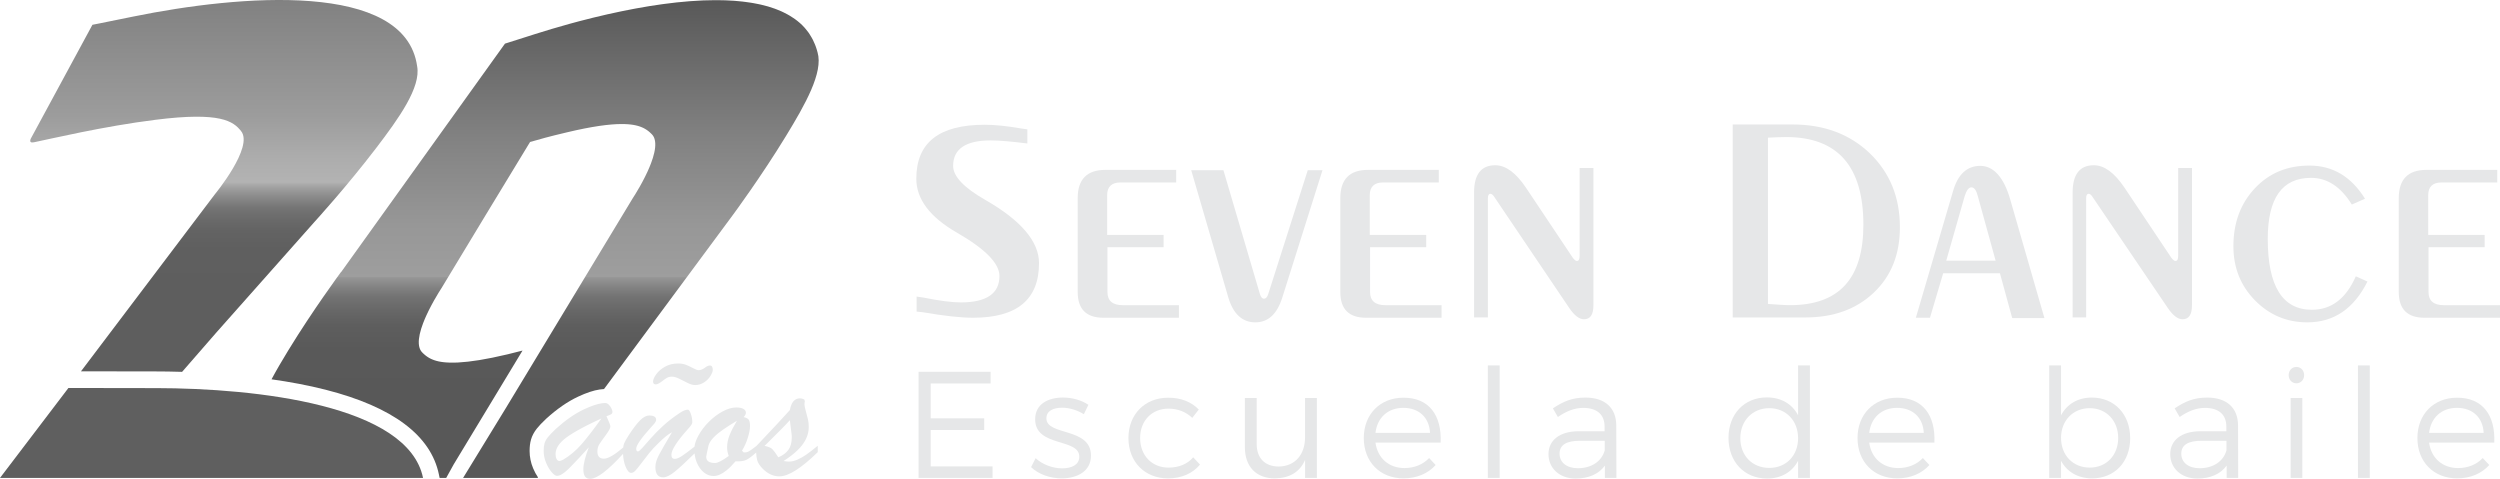 <?xml version="1.0" encoding="UTF-8"?><svg id="Modo_de_aislamiento" xmlns="http://www.w3.org/2000/svg" xmlns:xlink="http://www.w3.org/1999/xlink" viewBox="0 0 1980 379.25"><defs><style>.cls-1{fill:url(#Degradado_sin_nombre_4);}.cls-1,.cls-2,.cls-3,.cls-4{stroke-width:0px;}.cls-2{fill:url(#Degradado_sin_nombre_3);}.cls-3{fill:#5f5f5f;}.cls-4{fill:#e6e7e8;}</style><linearGradient id="Degradado_sin_nombre_4" x1="177.34" y1="0" x2="177.34" y2="294.5" gradientUnits="userSpaceOnUse"><stop offset="0" stop-color="#818181"/><stop offset=".31" stop-color="#9c9c9c"/><stop offset=".42" stop-color="#acacac"/><stop offset=".49" stop-color="#b3b3b3"/><stop offset=".5" stop-color="#a5a5a5"/><stop offset=".52" stop-color="#929292"/><stop offset=".54" stop-color="#828282"/><stop offset=".56" stop-color="#747474"/><stop offset=".59" stop-color="#6a6a6a"/><stop offset=".62" stop-color="#636363"/><stop offset=".67" stop-color="#5f5f5f"/><stop offset=".8" stop-color="#5e5e5e"/></linearGradient><linearGradient id="Degradado_sin_nombre_3" x1="431.71" y1=".17" x2="431.71" y2="378.52" gradientUnits="userSpaceOnUse"><stop offset="0" stop-color="#585858"/><stop offset=".06" stop-color="#616161"/><stop offset=".29" stop-color="#828282"/><stop offset=".47" stop-color="#979797"/><stop offset=".58" stop-color="#9e9e9e"/><stop offset=".58" stop-color="#979797"/><stop offset=".6" stop-color="#838383"/><stop offset=".62" stop-color="#737373"/><stop offset=".65" stop-color="#676767"/><stop offset=".68" stop-color="#5e5e5e"/><stop offset=".73" stop-color="#595959"/><stop offset=".85" stop-color="#585858"/></linearGradient></defs><path class="cls-4" d="m725.96,246.8v-11.91c2.43.24,4.13.73,5.1.73,13.12,2.67,23.08,3.89,29.89,3.89,20.41,0,30.62-7.05,30.62-20.9,0-9.96-11.18-21.38-33.53-34.26-21.63-12.39-32.32-26.73-32.32-42.77,0-28.67,17.98-42.77,54.19-42.77,8.02,0,17.49.97,28.67,2.92l5.1.73v11.18c-11.66-1.46-21.63-2.43-29.16-2.43-19.68,0-29.64,6.8-29.64,20.17,0,8.26,8.5,17.25,25.51,26.97,28.43,16.28,42.52,33.05,42.52,50.05,0,28.92-17.49,43.25-52.24,43.25-9.72,0-23.08-1.46-39.85-4.37l-4.86-.49Z"/><path class="cls-4" d="m877.1,186.05h44.47v9.72h-44.47v35.48c0,7.05,4.13,10.45,12.15,10.45h44.47v9.96h-59.77c-13.61,0-20.41-6.8-20.41-20.41v-74.35c0-14.82,7.29-22.35,21.87-22.35h56.13v9.96h-44.22c-6.8,0-10.45,3.4-10.45,9.96v31.59h.24Z"/><path class="cls-4" d="m943.43,134.78h25.51l28.92,98.17c.73,2.43,1.94,3.64,3.16,3.64,1.46,0,2.67-1.21,3.4-3.64l31.34-98.17h11.66l-31.83,100.84c-4.13,13.12-11.18,19.68-21.38,19.68s-17.49-6.56-21.38-19.68l-29.4-100.84Z"/><path class="cls-4" d="m1085.09,186.05h44.47v9.72h-44.47v35.48c0,7.05,4.13,10.45,12.15,10.45h44.47v9.96h-59.77c-13.61,0-20.41-6.8-20.41-20.41v-74.35c0-14.82,7.29-22.35,21.87-22.35h56.13v9.96h-44.22c-6.8,0-10.45,3.4-10.45,9.96v31.59h.24Z"/><path class="cls-4" d="m1167.46,251.65v-99.14c0-14.34,5.59-21.63,16.77-21.63,8.26,0,16.28,5.83,24.3,17.74l37.18,55.64c1.21,1.46,2.19,2.43,3.16,2.43,1.46,0,2.19-1.21,2.19-4.13v-69.49h10.93v108.61c0,7.53-2.43,11.18-7.53,11.18-3.64,0-7.53-2.92-11.66-8.99l-59.53-88.2c-.97-1.46-1.94-2.19-2.92-2.19-1.21,0-1.94,1.21-1.94,3.4v94.52h-10.93v.24Z"/><path class="cls-4" d="m1372.3,251.65V98.58h47.38c24.78,0,45.19,7.53,61.23,22.84,15.79,15.31,23.81,34.75,23.81,58.56,0,21.38-6.8,38.63-20.65,51.76-13.85,13.12-31.83,19.68-54.19,19.68h-57.59v.24Zm27.94-10.93c7.29.49,13.12.97,17.49.97,38.88,0,58.07-21.14,58.07-63.66,0-46.41-20.41-69.49-61.23-69.49-3.89,0-8.75.24-14.34.49v131.7Z"/><path class="cls-4" d="m1528.54,251.65h-11.18l29.4-100.11c3.89-13.61,11.18-20.17,21.63-20.17s18.71,8.99,23.81,26.97l26.97,93.55h-25.51l-9.72-35.48h-44.95l-10.45,35.23Zm52-45.19l-14.09-51.03c-1.21-4.86-2.92-7.05-5.1-7.05s-3.89,2.43-5.35,7.05l-14.58,51.03h39.12Z"/><path class="cls-4" d="m1641.52,251.65v-99.14c0-14.34,5.59-21.63,16.77-21.63,8.26,0,16.28,5.83,24.3,17.74l37.18,55.64c1.21,1.46,2.19,2.43,3.16,2.43,1.46,0,2.19-1.21,2.19-4.13v-69.49h10.93v108.61c0,7.53-2.43,11.18-7.53,11.18-3.64,0-7.53-2.92-11.66-8.99l-59.77-88.2c-.97-1.46-1.94-2.19-2.92-2.19-1.21,0-1.94,1.21-1.94,3.4v94.52h-10.69v.24Z"/><path class="cls-4" d="m1865.8,218.85l9.23,4.13c-10.69,21.38-26.49,32.32-47.62,32.32-16.28,0-30.13-5.83-41.55-17.49-11.42-11.66-17.01-26-17.01-42.77,0-18.47,5.59-33.77,17.01-45.92,11.42-12.15,25.76-17.98,43.25-17.98,18.47,0,33.05,8.75,43.98,26.24l-10.45,4.62c-8.75-14.09-19.44-21.14-32.32-21.14-22.84,0-34.26,16.04-34.26,48.35,0,37.42,11.66,56.13,34.99,56.13,15.31,0,26.97-8.75,34.75-26.49Z"/><path class="cls-4" d="m1923.38,186.05h44.47v9.72h-44.47v35.48c0,7.05,4.13,10.45,12.15,10.45h44.47v9.96h-59.77c-13.61,0-20.41-6.8-20.41-20.41v-74.35c0-14.82,7.29-22.35,21.87-22.35h56.13v9.96h-44.22c-6.8,0-10.45,3.4-10.45,9.96v31.59h.24Z"/><path class="cls-4" d="m737.11,303.7v27.62h42.39v9.25h-42.39v28.82h49v9.13h-58.6v-84.06h57.04v9.24h-47.43Z"/><path class="cls-4" d="m862.01,320.63l-3.6,7.44c-4.92-3.12-11.29-5.16-17.17-5.16-7.09,0-12.49,2.52-12.49,8.41,0,14.05,35.31,6.84,35.31,29.54,0,12.49-11.05,18.01-23.18,18.01-9.01,0-18.25-3.12-24.26-8.89l3.6-7.09c5.4,5.04,13.57,8.05,21.02,8.05s13.45-2.76,13.57-9.01c.36-15.25-35.07-7.44-34.95-29.9,0-12.13,10.45-17.17,21.98-17.17,7.57,0,14.89,2.16,20.17,5.76Z"/><path class="cls-4" d="m949.44,324.35l-5.16,6.61c-4.8-4.56-11.17-7.32-18.85-7.32-13.09,0-22.45,9.48-22.45,23.3s9.36,23.41,22.45,23.41c8.29,0,15.13-2.88,19.57-8.16l5.4,5.76c-5.65,6.85-14.41,10.93-25.34,10.93-18.37,0-31.34-13.09-31.34-31.94s13.09-31.94,31.34-31.94c10.21-.12,18.61,3.36,24.38,9.36Z"/><path class="cls-4" d="m1043,378.51h-9.37v-14.29c-4.2,9.85-12.61,14.53-24.02,14.65-14.77,0-23.66-9.37-23.66-24.62v-39.03h9.36v36.51c0,11.17,6.61,17.77,17.53,17.77,13.09-.24,20.77-9.73,20.77-23.18v-31.1h9.37v63.29Z"/><path class="cls-4" d="m1141,350.53h-51.64c1.68,12.37,10.69,20.17,22.94,20.17,7.81,0,14.65-2.76,19.57-7.93l5.16,5.52c-6,6.73-14.89,10.57-25.46,10.57-18.61,0-31.46-13.09-31.46-31.94s12.97-31.94,31.34-31.94c20.41-.12,30.5,14.05,29.54,35.54Zm-8.41-7.69c-.6-12.13-8.77-19.82-21.13-19.82s-20.66,7.81-22.1,19.82h43.23Z"/><path class="cls-4" d="m1178.36,378.51v-89.1h9.37v89.1h-9.37Z"/><path class="cls-4" d="m1271.07,368.79c-5.04,6.84-13.09,10.21-23.18,10.21-13.09,0-21.49-8.41-21.49-19.33s8.77-18.01,23.66-18.13h20.77v-3.72c0-9.25-5.76-14.77-16.93-14.77-6.97,0-13.45,2.64-20.06,7.21l-3.96-6.85c8.17-5.4,15.01-8.53,25.82-8.53,15.61,0,24.26,8.28,24.38,21.86l.12,41.79h-9.13v-9.73Zm-.12-12.13v-7.57h-19.69c-10.57,0-16.09,3.24-16.09,10.21s5.65,11.53,14.53,11.53c10.69,0,18.85-5.4,21.25-14.17Z"/><path class="cls-4" d="m1433.45,378.51h-9.36v-13.57c-4.69,8.89-13.33,14.05-24.62,14.05-18.01,0-30.5-13.33-30.5-32.18s12.49-32.06,30.38-32.06c11.29,0,20.05,5.16,24.74,14.17v-39.51h9.36v89.1Zm-9.36-31.46c0-13.81-9.49-23.78-22.82-23.78s-22.94,9.97-22.94,23.78,9.49,23.53,22.94,23.53,22.82-9.85,22.82-23.53Z"/><path class="cls-4" d="m1532.05,350.53h-51.64c1.68,12.37,10.69,20.17,22.94,20.17,7.81,0,14.65-2.76,19.57-7.93l5.16,5.52c-6,6.73-14.89,10.57-25.46,10.57-18.61,0-31.46-13.09-31.46-31.94s12.97-31.94,31.34-31.94c20.41-.12,30.5,14.05,29.54,35.54Zm-8.41-7.69c-.6-12.13-8.77-19.82-21.13-19.82s-20.66,7.81-22.1,19.82h43.23Z"/><path class="cls-4" d="m1687.1,347.05c0,18.73-12.25,31.82-30.14,31.82-11.29,0-19.93-5.16-24.62-13.93v13.57h-9.36v-89.1h9.36v39.51c4.69-8.89,13.33-14.05,24.38-14.05,17.89,0,30.38,13.21,30.38,32.18Zm-9.49-.24c0-13.57-9.37-23.54-22.57-23.54s-22.7,9.85-22.7,23.54,9.37,23.53,22.7,23.53,22.57-9.85,22.57-23.53Z"/><path class="cls-4" d="m1763.49,368.79c-5.04,6.84-13.09,10.21-23.17,10.21-13.09,0-21.5-8.41-21.5-19.33s8.77-18.01,23.66-18.13h20.78v-3.72c0-9.25-5.77-14.77-16.93-14.77-6.97,0-13.45,2.64-20.05,7.21l-3.96-6.85c8.16-5.4,15.01-8.53,25.82-8.53,15.61,0,24.26,8.28,24.38,21.86l.12,41.79h-9.13v-9.73Zm-.12-12.13v-7.57h-19.7c-10.57,0-16.09,3.24-16.09,10.21s5.65,11.53,14.53,11.53c10.69,0,18.85-5.4,21.26-14.17Z"/><path class="cls-4" d="m1824.87,297.1c0,3.72-2.64,6.48-6.12,6.48s-6.13-2.76-6.13-6.48,2.64-6.48,6.13-6.48,6.12,2.76,6.12,6.48Zm-10.69,81.42v-63.29h9.25v63.29h-9.25Z"/><path class="cls-4" d="m1867.51,378.51v-89.1h9.36v89.1h-9.36Z"/><path class="cls-4" d="m1975.47,350.53h-51.64c1.68,12.37,10.69,20.17,22.94,20.17,7.81,0,14.65-2.76,19.57-7.93l5.16,5.52c-6.01,6.73-14.89,10.57-25.46,10.57-18.61,0-31.46-13.09-31.46-31.94s12.97-31.94,31.34-31.94c20.41-.12,30.5,14.05,29.54,35.54Zm-8.41-7.69c-.6-12.13-8.77-19.82-21.13-19.82s-20.66,7.81-22.1,19.82h43.23Z"/><path class="cls-4" d="m519.33,304.45c1.21,0,2.92-.86,5.14-2.57,1.46-1.16,2.72-2.04,3.78-2.65,1.06-.6,2.37-.91,3.93-.91,1.66,0,3.6.56,5.82,1.66,2.22,1.11,4.43,2.22,6.65,3.33,2.22,1.11,4.16,1.66,5.82,1.66,2.62,0,5.03-.72,7.21-2.15,2.19-1.44,3.88-3.15,5.06-5.14,1.18-1.99,1.78-3.54,1.78-4.65,0-2.37-.75-3.55-2.27-3.55-1.16,0-2.44.55-3.85,1.66-1.76,1.36-3.48,2.04-5.14,2.04-.91,0-2.42-.57-4.53-1.7-2.12-1.13-4.02-2.01-5.7-2.65-1.69-.63-3.69-.95-6.01-.95-3.88,0-7.32.85-10.31,2.53-3,1.69-5.33,3.69-6.99,6.01-1.66,2.32-2.49,4.23-2.49,5.74s.7,2.27,2.12,2.27Z"/><path class="cls-3" d="m123.35,307.39c-26.63,0-68.81-.11-69.16-.11L0,378.52h335.05c-11.82-57.68-131.4-71.03-211.69-71.14Z"/><path class="cls-1" d="m144.23,294.5l27.02-31.03,77.82-87.72s25.74-28.18,48.88-58.54c18.05-23.65,35.49-48.09,32.43-64.7C320.9-15.38,189.77-4.04,105.75,13.07c-26.03,5.34-32.45,6.54-32.55,6.56L25.01,108.65s-3.37,5.11,1.85,4.04c13.71-2.81,55-12.64,96.34-17.82,51.83-6.54,61.61,1.32,67.7,8.91,10.27,12.52-20.7,50.05-20.7,50.05l-106.06,140.25c14.18.03,40.43.09,59.1.09,5.97,0,13.08.1,20.99.34Z"/><path class="cls-4" d="m638.9,359.87c-2.49,1.74-4.94,3.12-7.33,4.16-2.39,1.03-4.62,1.55-6.69,1.55-1.06,0-2.49-.15-4.31-.45,4.53-2.92,8.24-5.78,11.11-8.58.72-.7,1.39-1.41,2.03-2.12,1.9-2.14,3.41-4.36,4.55-6.64,1.51-3.05,2.27-6.23,2.27-9.56,0-2.22-.2-4.21-.6-5.97-.4-1.76-.97-3.94-1.7-6.54-.73-2.59-1.09-4.37-1.09-5.33,0-1.11.1-1.96.3-2.57l-.45-1.44c-1.21-.6-2.34-.91-3.4-.91-4.23,0-6.9,3.1-8.01,9.29-4.84,5.44-13.67,14.91-26.46,28.4-2.16,1.62-3.57,2.67-4.22,3.14-.65.48-1.4.93-2.23,1.36-.83.43-1.68.64-2.53.64h-1.13l-1.36-1.36c.98-1.61,1.86-3.28,2.64-5.01.77-1.72,1.45-3.51,2.01-5.35.57-1.84.99-3.52,1.28-5.04.28-1.52.42-2.89.42-4.1,0-2.47-.35-4.17-1.06-5.1-.71-.93-2.02-1.6-3.93-2,1.16-1.31,1.74-2.47,1.74-3.48,0-1.31-.68-2.33-2.04-3.06-1.36-.73-3.22-1.1-5.59-1.1-3.33,0-6.93,1.05-10.81,3.14-3.88,2.09-7.52,4.84-10.92,8.24-3.4,3.4-6.17,7.06-8.31,10.99-1.7,3.12-2.71,6.01-3.06,8.69-4.44,3.48-7.76,5.94-9.93,7.37-2.34,1.54-4.24,2.3-5.7,2.3-1.76,0-2.64-1.08-2.64-3.25,0-3.88,4.43-10.75,13.3-20.63,2.16-2.27,3.25-3.95,3.25-5.06,0-2.27-.39-4.51-1.17-6.73-.78-2.22-1.58-3.32-2.38-3.32-1.76,0-3.98.93-6.65,2.79-4.79,3.17-9.06,6.47-12.81,9.9-3.75,3.43-7,6.71-9.75,9.86-2.75,3.15-4.99,5.69-6.73,7.63-1.74,1.94-2.91,2.91-3.51,2.91-.96,0-1.44-.73-1.44-2.19,0-2.62,3.98-8.34,11.94-17.15,1.21-1.31,2-2.19,2.38-2.65s.72-.96,1.02-1.51c.3-.55.45-1.08.45-1.59,0-1.16-.49-2.01-1.47-2.57-.98-.55-2.28-.83-3.89-.83-2.32,0-4.74,1.25-7.25,3.74-2.52,2.49-5.52,6.41-8.99,11.75-1.86,2.87-3.11,5.09-3.74,6.65-.36.88-.6,1.98-.75,3.25-6.86,5.86-11.98,8.83-15.3,8.83s-5.14-1.86-5.14-5.59c0-2.27.49-4.18,1.47-5.74.98-1.56,2.69-3.99,5.14-7.29,2.44-3.3,3.66-5.55,3.66-6.76,0-.61-.15-1.3-.45-2.08-.3-.78-.73-1.8-1.28-3.06-.56-1.26-1.01-2.29-1.36-3.1,1.76-.6,3-1.12,3.7-1.55.7-.43,1.06-1.1,1.06-2,0-.55-.26-1.41-.79-2.57-.53-1.16-1.25-2.18-2.15-3.06-.91-.88-1.89-1.32-2.95-1.32-.76,0-1.62.1-2.51.24-3.68.53-8.37,2.09-14.19,4.82-7.2,3.38-14.63,8.54-22.29,15.49-2.87,2.72-4.96,4.91-6.27,6.57-1.31,1.66-2.19,3.29-2.65,4.87-.45,1.59-.68,3.56-.68,5.93,0,3.27.64,6.43,1.93,9.48,1.28,3.05,2.76,5.53,4.42,7.44.85.98,1.63,1.7,2.34,2.18.01,0,.02,0,.03.02.32.21.63.39.92.5.3.12.59.18.86.18,2.32,0,5.26-1.73,8.84-5.17.45-.43.92-.9,1.43-1.4,2.02-2.02,4.52-4.63,7.49-7.83,2.23-2.4,4.72-5.13,7.48-8.19-2.87,7.56-4.31,13.32-4.31,17.3,0,2.52.42,4.42,1.25,5.7.83,1.28,2.23,1.93,4.19,1.93,5.29,0,13.96-6.59,25.99-19.74.16,3.73.8,7.08,1.97,9.99,1.36,3.38,2.84,5.06,4.46,5.06,1.06,0,2.1-.52,3.13-1.55s2.67-3.05,4.91-6.04c2.24-3,4.34-5.72,6.31-8.16,1.96-2.44,4.36-5.03,7.18-7.74,4.33-4.33,7.93-7.23,10.81-8.69-2.37,3.98-4.46,7.54-6.27,10.69-1.81,3.15-3.16,5.57-4.04,7.25-.88,1.69-1.57,3.31-2.08,4.87-.5,1.56-.76,3.15-.76,4.76,0,5.44,2.07,8.16,6.2,8.16,2.42,0,5.54-1.56,9.37-4.68,3.64-2.97,8.8-7.74,15.45-14.27.28,2.68.9,5.17,1.89,7.46,1.39,3.22,3.24,5.77,5.55,7.63.58.47,1.17.87,1.78,1.22,1.83,1.05,3.81,1.57,5.92,1.57,3.12,0,6.54-1.52,10.27-4.55,2.24-1.82,4.58-4.18,7.04-7.09.63.03,1.23.05,1.81.05.17,0,.31-.02.47-.02.29,0,.57-.02.85-.03.49-.02.95-.06,1.4-.11.26-.03.51-.06.76-.1.45-.07.87-.16,1.27-.26.19-.05.39-.09.57-.14.56-.17,1.09-.36,1.55-.6,1.94-.97,4.49-2.89,7.64-5.72.12,2.34.38,4.31.78,5.87.29,1.11.8,2.24,1.54,3.4.74,1.16,1.7,2.34,2.88,3.55,4.03,4.03,8.41,6.04,13.15,6.04,3.68,0,8.06-1.62,13.15-4.87,5.09-3.25,10.86-8.02,17.3-14.32v-5.06h0c-3.33,2.77-6.23,5.02-8.73,6.76Zm-178.35-8.01c-4.38,5.01-9.22,9.08-14.51,12.2-.65.33-1.19.56-1.66.73-.45.17-.82.26-1.1.28h0s-.14.04-.18.04c-.96,0-1.71-.52-2.27-1.55-.56-1.03-.83-2.35-.83-3.97,0-4.43,2.78-8.74,8.35-12.92,3.21-2.41,7.72-5.14,13.45-8.16.98-.52,2-1.04,3.05-1.58.17-.09.35-.18.52-.26.93-.47,1.9-.95,2.89-1.44.48-.24.98-.48,1.48-.71.77-.37,1.53-.74,2.33-1.12,1.38-.65,2.8-1.31,4.28-1.99-6.15,8.61-11.41,15.43-15.79,20.44Zm117.27-7.25c-.33.82-.61,1.65-.86,2.46-.49,1.63-.82,3.25-.98,4.85-.08.8-.12,1.6-.12,2.39,0,2.17.43,4.43,1.29,6.8-5.09,3.73-8.72,5.59-10.88,5.59-3.48,0-5.65-.93-6.52-2.81-.29-.62-.43-1.35-.43-2.18,0-.23.16-1.1.47-2.62.31-1.52.79-3.7,1.42-6.52.7-2.12,2.09-4.22,4.16-6.31,2.07-2.09,4.58-4.16,7.56-6.2,2.97-2.04,6.55-4.32,10.73-6.84-2.57,4.28-4.51,8.07-5.82,11.37Zm38.61,17.57c-2.02-3.17-3.58-5.31-4.69-6.42-.83-.83-2.2-1.53-4.11-2.11-.64-.19-1.33-.37-2.09-.53,1.28-1.25,2.5-2.45,3.67-3.61,3.5-3.45,6.5-6.45,9.01-8.99,1.67-1.69,3.12-3.18,4.34-4.47s2.23-2.37,3.01-3.25l1.36,11.03c.05.4.09.81.11,1.21.02.4.04.86.04,1.36,0,4.23-.92,7.57-2.76,10.01-1.84,2.44-4.47,4.37-7.9,5.78Z"/><path class="cls-2" d="m419.45,357.12c0-3.43.36-6.37,1.11-8.98.85-2.98,2.4-5.9,4.6-8.69,1.65-2.1,4.06-4.64,7.35-7.76l.09-.08.09-.08c8.44-7.66,16.87-13.49,25.04-17.32,6.74-3.16,12.38-5.04,17.25-5.74,1.3-.2,2.39-.31,3.4-.35,44.88-60.51,102.2-138.07,102.2-138.07,0,0,22.3-30.17,41.83-62.19,7.62-12.47,15.06-25.12,20.02-36.63.62-1.44,1.2-2.86,1.74-4.26,1.07-2.8,1.97-5.52,2.66-8.14.34-1.31.64-2.59.87-3.85.94-5.02.96-9.59-.21-13.55-.45-1.77-.99-3.46-1.6-5.11-.19-.52-.42-1.02-.63-1.53-.45-1.1-.93-2.18-1.45-3.22-.28-.55-.58-1.09-.88-1.63-.53-.96-1.1-1.89-1.7-2.8-.33-.5-.66-1-1.01-1.49-.68-.94-1.41-1.85-2.16-2.73-.32-.38-.62-.77-.95-1.13-1.11-1.22-2.27-2.4-3.52-3.5-.08-.07-.17-.13-.25-.2-1.17-1.03-2.4-2-3.69-2.93-.44-.32-.9-.61-1.35-.92-.97-.66-1.96-1.3-2.99-1.91-.54-.32-1.09-.62-1.64-.93-1.02-.56-2.06-1.09-3.12-1.61-.57-.27-1.13-.55-1.71-.81-1.19-.53-2.42-1.03-3.67-1.51-.48-.19-.95-.39-1.44-.56-1.76-.64-3.56-1.23-5.42-1.78-.23-.07-.46-.12-.69-.18-1.64-.46-3.32-.89-5.03-1.29-.64-.15-1.29-.27-1.94-.41-1.34-.28-2.7-.55-4.08-.79-.74-.13-1.49-.25-2.25-.37-1.36-.21-2.73-.41-4.12-.58-.75-.1-1.5-.19-2.26-.28-1.56-.17-3.14-.32-4.74-.45-.6-.05-1.19-.11-1.8-.16-2.21-.16-4.45-.28-6.72-.36-.43-.02-.87-.02-1.31-.03-1.86-.05-3.73-.09-5.63-.1-.61,0-1.24,0-1.86.01-2.69.01-5.41.07-8.16.17-.41.02-.82.02-1.24.04-3.01.13-6.07.31-9.15.54-.7.05-1.4.11-2.1.16-3.12.25-6.25.53-9.41.87-.2.02-.39.05-.58.07-3.04.33-6.11.72-9.19,1.13-.69.09-1.39.18-2.09.28-3.16.44-6.33.91-9.51,1.42-.57.09-1.15.19-1.72.29-2.92.48-5.85.99-8.77,1.53-.51.09-1.02.18-1.54.28-3.21.6-6.41,1.23-9.61,1.89-.71.15-1.42.29-2.12.44-3.26.68-6.51,1.38-9.74,2.11-7.62,1.73-15.15,3.58-22.52,5.53-2.46.65-4.89,1.3-7.31,1.97-4.83,1.33-9.57,2.69-14.2,4.07-4.63,1.38-9.15,2.77-13.52,4.16-1.61.52-3.14,1-4.6,1.47-7.28,2.32-12.69,4.04-16.66,5.29-.79.25-1.53.48-2.21.7l-129.72,180.87h-.13s-22.3,30.16-41.83,62.18c-4.67,7.64-9.2,15.32-13.2,22.8,14.38,2.04,28.92,4.7,42.83,8.25,53.2,13.57,83.4,36.18,89.76,67.22l.54,2.63h5.22l5.96-10.78,54.48-90.08c-3.97,1.03-7.96,2.05-11.97,3-17.09,4.06-29.48,5.94-38.76,6.42-.28.01-.57.04-.84.05-.21,0-.41.02-.62.02-.04,0-.08,0-.12,0-.82.03-1.61.05-2.38.05-.2,0-.41.01-.61.01-.1,0-.21,0-.31,0-.05,0-.09,0-.14,0-.56,0-1.08-.02-1.61-.03-.24,0-.51,0-.75-.01-.01,0-.02,0-.03,0-.15,0-.29-.02-.44-.02-.61-.03-1.21-.06-1.79-.1-.25-.02-.49-.04-.73-.06-.18-.02-.36-.04-.54-.05-.12-.01-.24-.02-.35-.03-.15-.02-.31-.03-.45-.04-.25-.03-.49-.06-.73-.09-.41-.05-.81-.11-1.2-.17-.23-.04-.45-.07-.68-.11-.41-.07-.81-.15-1.2-.23-.17-.04-.35-.07-.52-.11-.54-.12-1.06-.25-1.56-.39-.08-.02-.16-.05-.24-.07-.41-.12-.82-.24-1.21-.38-.16-.06-.32-.11-.48-.17-.29-.11-.58-.21-.86-.33-.17-.07-.33-.13-.49-.2-.26-.11-.52-.23-.77-.34-.15-.07-.29-.14-.44-.21-.26-.13-.51-.26-.76-.4-.12-.06-.24-.13-.35-.19-.35-.2-.68-.4-1.01-.61-.04-.02-.07-.05-.11-.07-.29-.19-.56-.38-.83-.57-.11-.08-.21-.16-.31-.23-.19-.14-.38-.29-.57-.43-.11-.09-.22-.18-.33-.27-.17-.14-.34-.29-.51-.43-.1-.09-.2-.17-.29-.26-.17-.16-.35-.32-.52-.47-.08-.07-.16-.15-.24-.22-.22-.22-.45-.43-.66-.65-.01-.01-.03-.03-.04-.04-1.06-1.04-1.8-2.33-2.25-3.82-.6-1.98-.71-4.32-.45-6.86.13-1.27.36-2.6.65-3.96.3-1.36.68-2.77,1.12-4.19.44-1.42.94-2.86,1.49-4.31.82-2.17,1.74-4.34,2.72-6.47,1.3-2.84,2.69-5.58,4.04-8.11.67-1.26,1.34-2.47,1.98-3.61,2.56-4.55,4.73-7.95,5.49-9.12.19-.29.29-.45.29-.45l35.05-57.96,35.18-57.91c9.09-2.58,13.61-3.95,29.12-7.63,2.25-.54,4.4-1.02,6.49-1.49.44-.1.88-.19,1.31-.29,2.01-.44,3.95-.84,5.81-1.21.32-.06.62-.12.93-.18,1.71-.33,3.36-.64,4.95-.92.26-.05.53-.1.79-.14,1.71-.29,3.34-.55,4.91-.79.34-.05.67-.1,1-.15,1.57-.23,3.1-.43,4.55-.6.07,0,.13-.01.19-.02,1.41-.16,2.74-.29,4.03-.4.26-.02.53-.05.79-.07,1.28-.1,2.51-.18,3.69-.24.21,0,.42-.02.62-.02,1.08-.04,2.11-.07,3.1-.07.1,0,.21,0,.31,0,.05,0,.09,0,.14,0,.82,0,1.62.02,2.39.04.15,0,.29.02.44.02.61.03,1.21.06,1.79.1.25.02.49.04.73.06.46.04.91.08,1.35.13.25.03.49.06.74.09.41.05.81.11,1.2.17.23.04.45.07.68.11.41.07.81.15,1.2.23.17.04.35.07.52.11.54.12,1.06.25,1.56.39.08.02.16.05.24.07.42.12.82.24,1.21.38.16.05.32.11.48.17.29.11.58.21.86.33.16.07.33.13.49.2.26.11.52.23.77.34.15.07.29.14.44.21.26.13.51.26.76.4.12.06.24.13.35.19.35.2.68.4,1.01.61.04.02.07.05.11.07.29.19.57.38.83.57.11.08.21.16.31.23.19.14.38.29.57.43.11.09.22.18.33.27.17.14.34.29.51.43.1.09.2.17.29.26.18.16.35.32.52.48.08.07.16.15.24.22.23.21.45.43.66.65.01.01.03.03.04.04,1.07,1.04,1.8,2.33,2.25,3.82.61,1.98.71,4.32.45,6.86-.13,1.27-.36,2.6-.66,3.96s-.68,2.77-1.12,4.19c-.44,1.42-.94,2.86-1.49,4.31-.82,2.17-1.75,4.34-2.72,6.47-1.3,2.84-2.68,5.58-4.04,8.11-.68,1.26-1.34,2.47-1.98,3.61-2.57,4.55-4.73,7.95-5.5,9.12-.19.29-.29.45-.29.45l-35.05,57.96-35.05,57.96-30.56,50.53-33.63,54.93h59.01s.15-.16.34-.4c-1.44-2.14-2.74-4.53-3.87-7.21-1.86-4.4-2.8-9.04-2.8-13.8Z"/></svg>